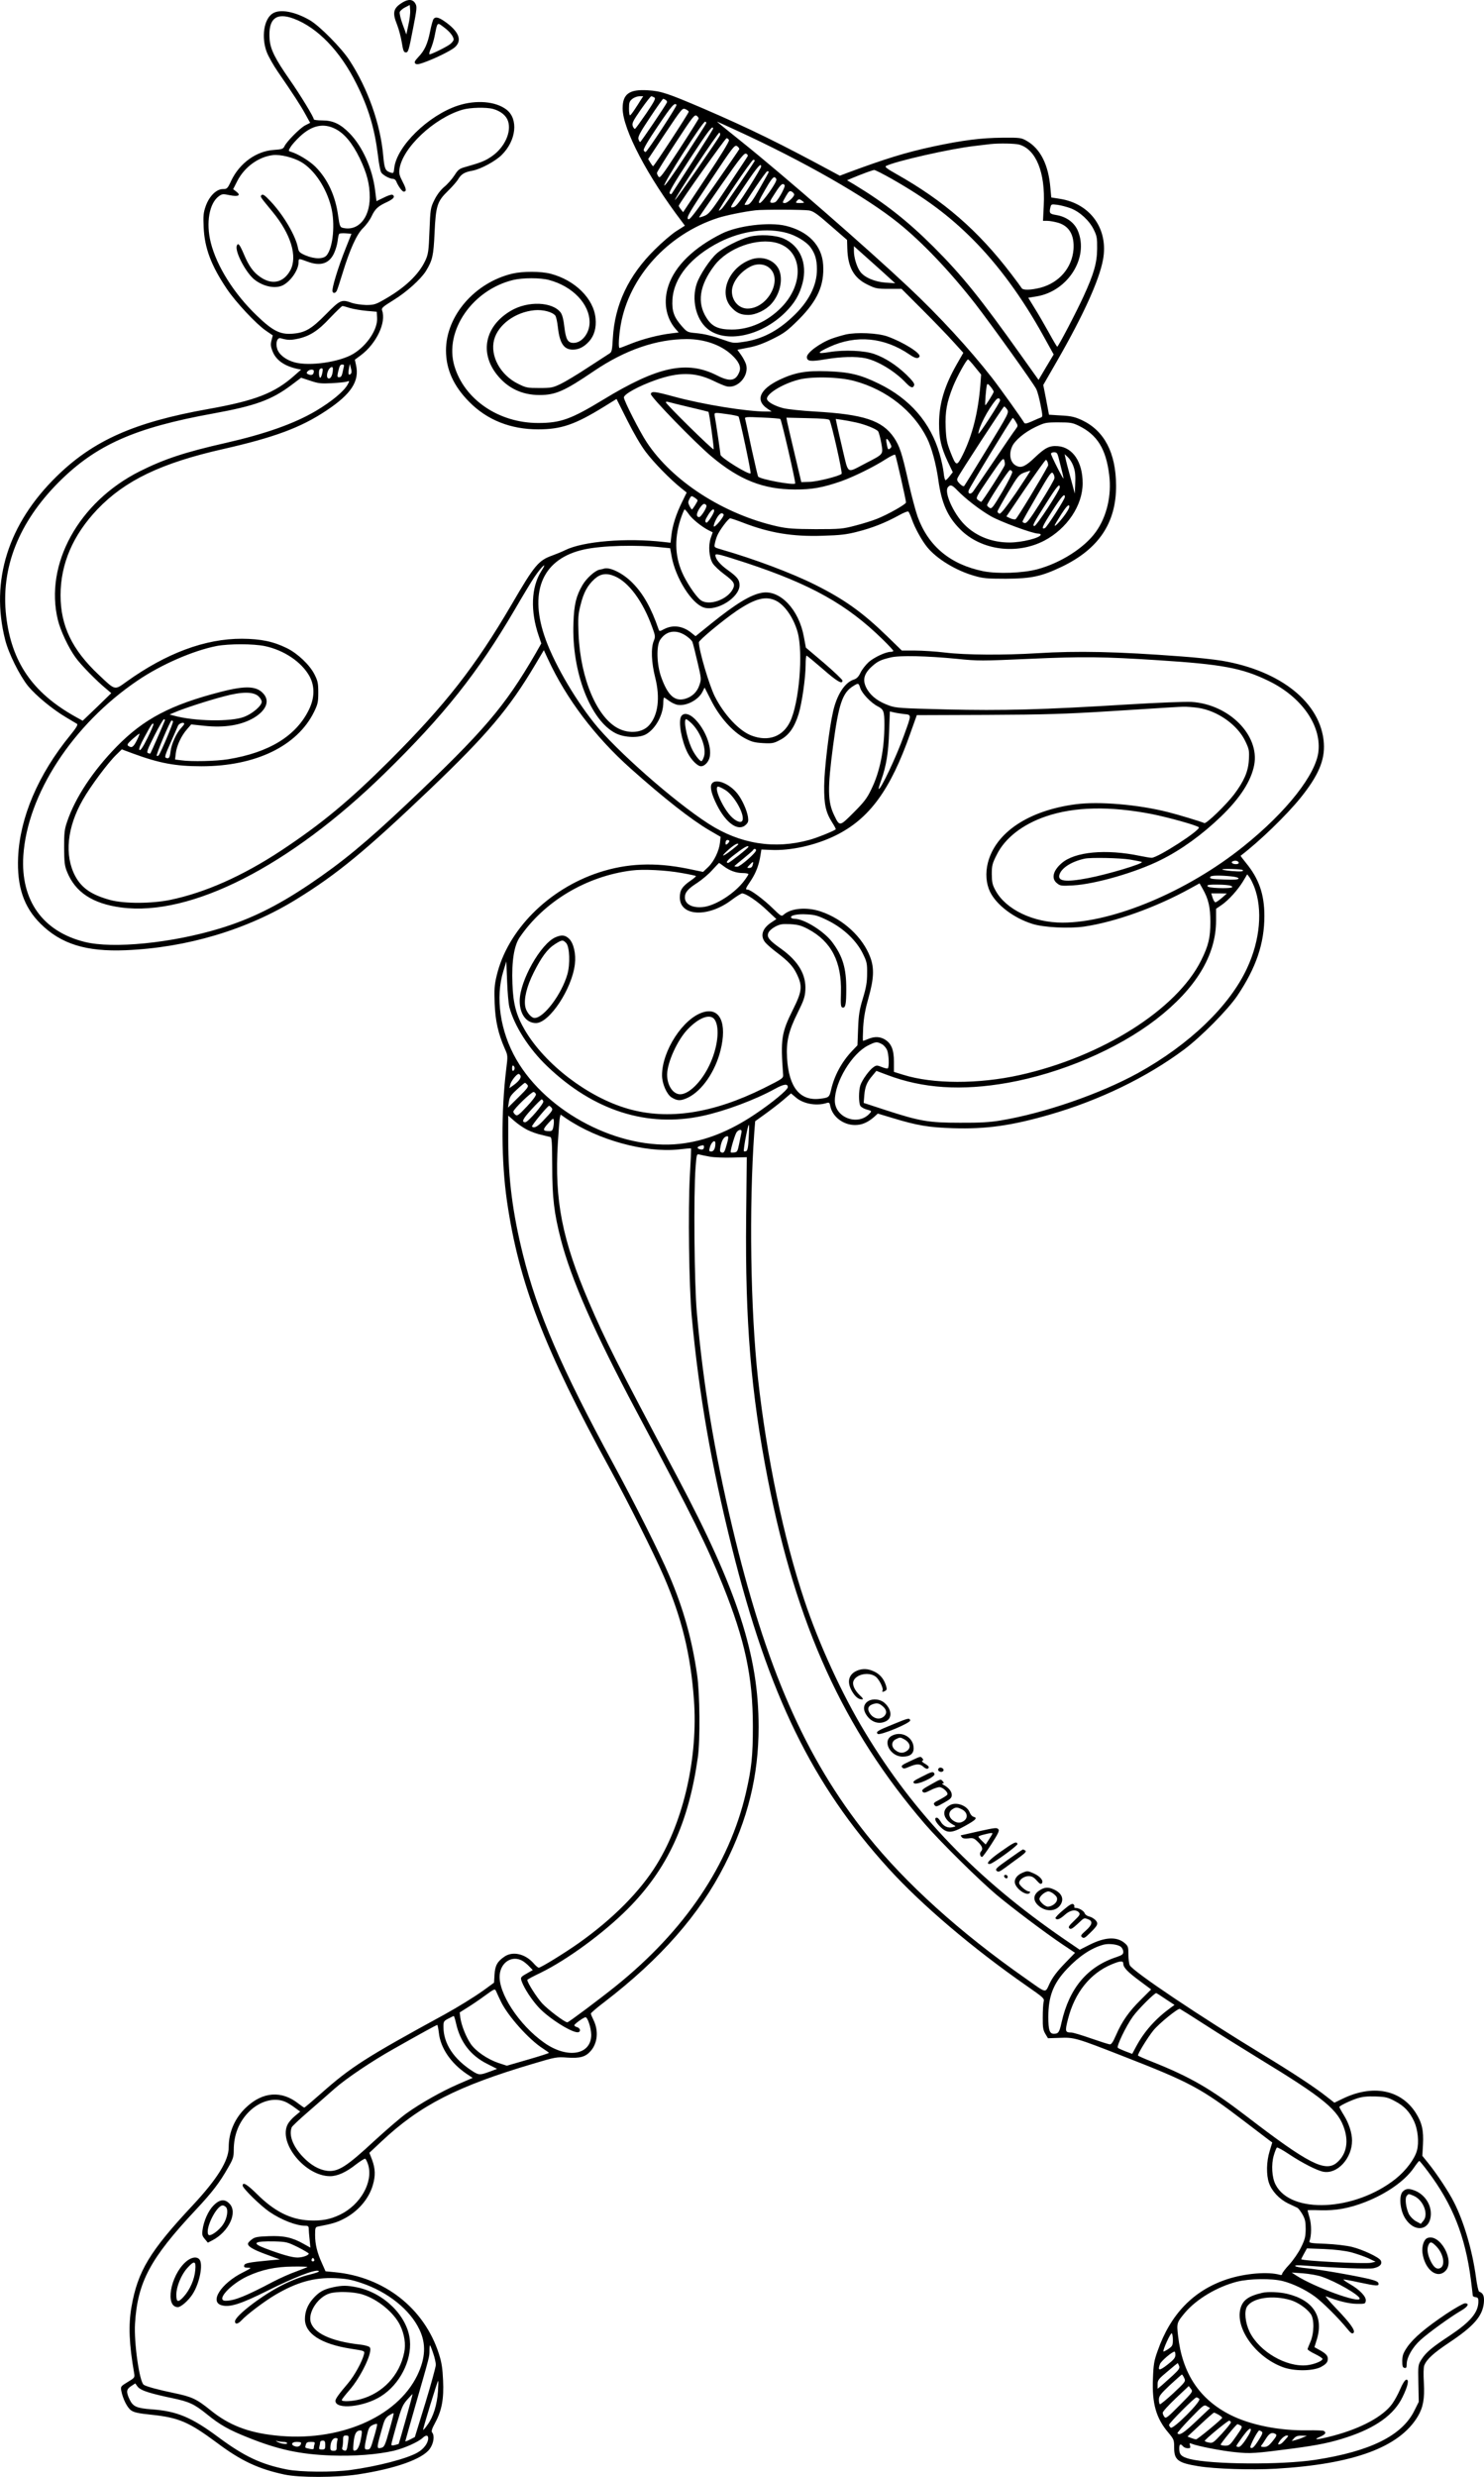 <?xml version="1.0" encoding="UTF-8"?>
<svg xmlns="http://www.w3.org/2000/svg" version="1.0" viewBox="0 0 1167.783 1948.228" preserveAspectRatio="xMidYMid meet">
  <g transform="translate(-308.042,1980.713) scale(0.1,-0.1)" fill="#000000" stroke="none">
    <path d="M6250 19789 c-75 -45 -84 -80 -45 -176 13 -33 30 -96 37 -139 11 -68 16 -79 33 -79 18 0 23 19 54 179 32 162 34 181 20 205 -19 34 -54 37 -99 10z m44 -178 l-16 -75 -29 79 c-16 43 -26 87 -23 97 3 10 22 27 42 37 l37 19 3 -41 c2 -22 -4 -74 -14 -116z M5227 19702 c-70 -43 -92 -187 -47 -306 13 -33 52 -103 88 -155 120 -174 179 -265 216 -333 l37 -67 -39 -20 c-41 -21 -147 -128 -164 -166 -9 -19 -20 -23 -82 -27 -138 -9 -269 -103 -335 -240 -30 -65 -34 -68 -67 -68 -51 0 -108 -57 -135 -135 -18 -51 -20 -76 -16 -165 7 -164 59 -302 183 -486 69 -103 231 -276 307 -328 l54 -37 -10 -39 c-8 -30 -7 -47 7 -83 27 -72 93 -119 199 -142 l27 -5 -52 -46 c-156 -139 -308 -198 -678 -264 -580 -103 -905 -247 -1193 -529 -382 -373 -524 -822 -406 -1286 26 -106 115 -284 181 -365 63 -76 193 -183 298 -245 41 -24 80 -48 87 -52 8 -6 -8 -33 -53 -88 -253 -309 -397 -648 -411 -960 -10 -231 44 -392 176 -523 161 -160 359 -222 671 -209 483 20 957 162 1345 402 320 197 547 385 1047 862 454 434 624 635 829 980 l69 116 32 -69 c144 -312 369 -610 649 -860 267 -238 479 -404 622 -488 l88 -51 -5 -46 c-7 -65 -47 -148 -93 -192 l-40 -38 -125 26 c-255 51 -474 42 -694 -30 -399 -131 -720 -454 -805 -811 -18 -75 -20 -109 -16 -219 5 -137 28 -239 80 -357 24 -53 24 -56 11 -160 -41 -339 -39 -728 6 -1040 94 -643 290 -1154 815 -2113 145 -266 343 -661 419 -837 141 -325 211 -613 237 -969 33 -450 -79 -949 -291 -1294 -130 -213 -346 -431 -616 -622 -109 -77 -297 -193 -314 -193 -6 0 -25 16 -42 36 -65 73 -163 96 -228 51 -55 -37 -74 -70 -78 -141 l-4 -64 -78 -57 c-78 -56 -205 -134 -310 -192 -623 -340 -738 -414 -973 -622 -69 -61 -128 -111 -132 -111 -4 0 -24 14 -45 30 -133 106 -282 95 -413 -29 -88 -83 -137 -194 -137 -314 0 -105 -90 -249 -284 -457 -338 -361 -432 -518 -481 -798 -25 -143 -19 -292 21 -522 6 -34 4 -36 -51 -69 -55 -34 -56 -35 -50 -70 12 -62 46 -131 77 -153 23 -16 58 -24 157 -34 219 -23 296 -56 520 -222 188 -141 325 -205 531 -249 117 -25 407 -24 575 1 296 45 511 121 568 202 30 43 39 103 18 128 -8 9 -2 29 24 77 52 96 69 187 62 333 -4 94 -11 140 -32 206 -114 360 -431 609 -822 645 l-71 7 -27 61 c-39 85 -55 152 -55 224 0 57 2 63 23 67 110 21 144 31 196 57 115 57 203 158 235 268 22 74 20 129 -5 198 l-22 57 94 88 c304 286 598 436 1196 613 174 52 185 54 266 48 101 -7 145 5 186 52 55 63 63 162 20 247 -10 20 -19 42 -19 47 0 5 48 47 108 92 440 338 748 688 945 1077 182 358 267 702 267 1085 0 563 -167 1077 -637 1962 -491 924 -566 1073 -699 1382 -210 490 -271 800 -244 1247 6 99 13 190 16 203 l6 23 42 -29 c249 -170 622 -273 887 -245 52 6 95 10 97 8 2 -1 -2 -97 -9 -214 -15 -270 -7 -872 15 -1110 57 -612 153 -1164 317 -1820 290 -1160 631 -1858 1230 -2518 260 -286 660 -627 1087 -924 135 -94 142 -100 135 -126 -4 -15 -7 -70 -7 -122 -1 -79 3 -101 20 -130 l21 -35 91 3 c115 5 131 0 497 -143 534 -208 617 -253 961 -516 89 -68 174 -133 189 -144 l27 -20 -21 -69 c-25 -82 -27 -184 -5 -249 22 -64 81 -127 150 -161 33 -15 66 -31 74 -35 8 -4 26 -28 40 -52 20 -36 25 -57 25 -115 -1 -62 -6 -82 -37 -145 -20 -41 -62 -101 -92 -134 -31 -33 -56 -66 -56 -73 0 -8 -7 -11 -17 -8 -94 27 -276 12 -418 -35 -262 -87 -444 -274 -545 -563 -28 -77 -33 -107 -37 -220 -8 -196 26 -312 122 -424 43 -52 45 -56 45 -118 0 -96 29 -119 189 -145 134 -22 418 -31 611 -20 612 36 971 168 1117 411 42 70 55 140 48 263 -4 69 -3 122 3 138 19 49 73 98 196 180 194 129 262 208 273 312 5 53 -5 78 -37 89 -6 2 -17 53 -25 113 -28 208 -94 435 -173 590 -38 77 -134 222 -199 303 l-50 62 5 89 c6 111 -8 173 -58 251 -118 182 -340 224 -577 108 l-62 -30 -63 49 c-89 71 -272 191 -498 328 -493 299 -1023 654 -1049 704 -6 11 -11 49 -11 84 0 60 -2 67 -30 91 -62 52 -154 47 -274 -13 l-79 -40 -126 86 c-687 473 -1174 979 -1564 1625 -180 297 -362 693 -477 1038 -163 488 -297 1130 -365 1745 -59 542 -71 1344 -29 1937 l7 86 79 57 c43 31 107 80 141 109 l62 53 38 -32 c56 -49 156 -68 234 -46 29 9 31 7 37 -22 17 -84 102 -149 195 -149 52 0 98 19 148 62 l31 28 113 -34 c197 -60 288 -75 480 -81 260 -8 460 20 761 107 391 113 762 293 1055 511 134 100 344 312 420 424 148 220 213 411 213 628 0 170 -43 293 -145 417 -24 29 -43 55 -42 56 151 115 360 318 471 455 141 175 193 297 184 431 -22 315 -336 569 -802 648 -61 10 -205 26 -321 34 -502 38 -816 45 -1135 25 -261 -16 -563 -14 -720 5 -74 9 -182 16 -239 16 l-104 0 -116 113 c-194 188 -335 289 -567 405 -184 92 -477 202 -737 277 -58 17 -58 17 -51 48 3 18 12 46 19 62 17 41 87 135 101 135 7 0 52 -15 101 -34 210 -81 389 -111 627 -103 141 4 189 10 274 32 118 30 216 69 321 126 40 23 76 37 80 32 4 -4 16 -30 26 -58 24 -70 80 -171 122 -222 75 -92 226 -184 370 -225 68 -20 100 -23 248 -23 202 1 280 18 440 94 292 140 430 346 428 641 -2 257 -93 430 -270 513 -55 25 -84 32 -162 36 l-96 6 -22 117 -23 117 111 193 c206 359 329 631 359 792 45 240 -98 441 -338 479 l-69 11 -7 76 c-15 180 -77 305 -184 368 -46 26 -51 27 -192 26 -166 -1 -316 -20 -545 -69 -219 -47 -379 -97 -673 -206 l-63 -24 -52 28 c-415 224 -648 339 -1019 499 -283 121 -335 139 -441 145 -144 9 -197 -29 -197 -142 0 -163 197 -538 470 -896 l20 -27 -68 -43 c-37 -24 -113 -89 -168 -144 -208 -205 -316 -434 -331 -698 -5 -95 -9 -110 -26 -120 -11 -7 -88 -57 -171 -111 -83 -55 -180 -113 -216 -130 -59 -28 -74 -31 -165 -31 -93 0 -105 2 -167 33 -141 69 -223 221 -189 348 32 118 167 217 318 231 66 6 139 -13 163 -42 7 -8 16 -51 21 -96 14 -122 47 -172 117 -172 48 0 90 22 130 67 39 45 56 105 49 179 -14 155 -162 301 -354 351 -76 20 -219 20 -300 1 -296 -70 -523 -332 -523 -604 0 -149 60 -282 185 -407 140 -141 324 -214 540 -214 182 0 290 37 520 179 l97 60 84 -167 c51 -102 108 -200 148 -252 63 -83 187 -210 275 -281 l45 -36 -36 -74 c-47 -95 -75 -184 -84 -260 l-7 -61 -52 6 c-293 34 -635 6 -777 -64 -24 -12 -68 -30 -98 -41 -113 -40 -142 -75 -325 -389 -284 -485 -517 -784 -959 -1226 -317 -316 -538 -499 -856 -709 -301 -198 -595 -329 -870 -386 -145 -30 -361 -31 -472 -1 -146 40 -225 93 -276 189 -86 163 -64 384 61 601 59 104 197 289 261 351 l45 44 83 -31 c211 -78 338 -102 544 -102 426 0 754 159 886 428 29 60 33 76 33 152 0 74 -4 92 -30 143 -37 74 -133 165 -217 206 -107 53 -206 73 -353 74 -289 1 -596 -113 -911 -339 -93 -67 -85 -69 -216 55 -211 198 -301 387 -301 626 0 248 98 474 290 676 217 227 502 364 989 474 401 91 610 168 810 301 198 131 265 233 236 360 l-9 42 47 35 c122 91 202 259 167 353 -6 18 5 28 89 80 103 63 215 164 256 229 52 85 60 121 68 300 10 215 21 248 105 330 34 33 72 76 83 96 23 37 49 53 112 64 64 12 182 76 229 124 115 114 132 283 37 356 -86 66 -239 78 -381 32 -234 -77 -483 -320 -502 -491 -5 -44 -5 -44 -35 -34 -36 13 -43 31 -52 132 -22 249 -122 530 -267 751 -63 96 -233 268 -310 313 -117 68 -234 90 -292 54z m166 -42 c186 -70 364 -254 491 -509 95 -188 144 -353 170 -562 7 -64 19 -125 25 -136 11 -22 68 -53 95 -53 9 0 20 -8 24 -18 15 -38 47 -82 59 -82 24 0 22 19 -8 77 -25 48 -30 66 -25 100 22 166 271 401 495 467 61 18 188 21 242 6 60 -17 103 -52 117 -95 29 -86 -27 -208 -127 -277 -52 -36 -84 -49 -204 -83 -52 -14 -61 -21 -91 -68 -19 -29 -55 -70 -80 -90 -29 -25 -56 -60 -77 -102 -31 -63 -32 -70 -39 -243 -6 -161 -10 -185 -32 -233 -52 -113 -166 -220 -333 -313 -58 -33 -74 -38 -133 -38 -37 1 -87 8 -111 16 -83 30 -92 26 -204 -87 -118 -120 -167 -148 -270 -155 -93 -6 -151 23 -274 141 -180 172 -317 389 -364 576 -39 156 -12 310 64 365 25 18 32 19 84 8 69 -14 92 -2 53 28 l-25 19 33 65 c57 110 166 189 279 203 60 7 160 -18 223 -54 104 -61 198 -202 236 -353 33 -130 16 -319 -35 -381 -25 -31 -95 -31 -168 0 -45 20 -52 27 -58 59 -18 95 -114 258 -215 365 -46 49 -61 59 -71 50 -13 -13 -14 -10 87 -133 144 -175 197 -351 139 -459 -53 -97 -143 -118 -236 -53 -54 36 -90 86 -128 176 -34 80 -47 97 -57 71 -18 -45 73 -217 141 -269 72 -55 165 -72 223 -42 62 33 122 121 122 181 0 30 1 30 68 5 103 -39 172 -18 211 65 12 26 25 69 28 95 3 26 8 52 12 57 3 5 27 7 52 5 l45 -4 -47 -118 c-58 -145 -110 -315 -102 -336 6 -17 23 -14 34 7 4 8 24 68 44 134 59 193 113 311 163 359 23 22 54 64 67 93 28 58 49 78 123 112 50 24 64 42 41 56 -6 4 -37 -6 -68 -22 l-58 -28 -11 86 c-21 170 -99 344 -202 449 -72 73 -130 100 -215 100 -36 0 -65 4 -65 8 0 18 -108 195 -190 312 -114 164 -151 237 -158 316 -13 163 50 217 191 164z m2731 -637 c-9 -16 -31 -49 -48 -75 -17 -26 -34 -48 -38 -48 -5 0 -8 24 -8 54 0 47 4 57 26 75 15 12 40 21 56 21 l30 0 -18 -27z m106 17 c12 -7 0 -30 -64 -125 -44 -64 -83 -118 -88 -121 -4 -3 -12 6 -18 20 -8 23 -1 38 63 131 40 57 77 104 82 105 6 0 17 -5 25 -10z m89 -19 c7 -5 12 -13 10 -19 -9 -22 -205 -312 -211 -312 -4 0 -10 11 -14 24 -4 19 15 55 92 170 53 80 100 146 103 146 3 0 12 -4 20 -9z m85 -39 c5 -9 -228 -365 -243 -370 -5 -2 -11 4 -15 13 -4 11 34 76 112 191 108 160 132 188 146 166z m96 -54 c0 -12 -272 -428 -280 -428 -3 0 -13 13 -22 28 l-17 28 134 202 c132 197 135 201 160 190 14 -6 25 -15 25 -20z m78 -54 c-2 -6 -70 -115 -153 -243 -131 -201 -152 -229 -162 -214 -7 9 -13 23 -13 30 0 7 66 113 147 237 132 202 148 223 165 213 10 -7 17 -17 16 -23z m59 -38 c-3 -7 -76 -122 -163 -255 -97 -149 -161 -238 -166 -233 -12 12 301 502 321 502 7 0 11 -6 8 -14z m233 -52 c532 -244 1025 -525 1280 -731 188 -151 406 -380 607 -638 126 -163 461 -630 479 -670 8 -16 23 -72 33 -123 17 -86 17 -94 2 -99 -9 -3 -40 -16 -70 -30 -44 -19 -56 -21 -62 -10 -19 33 -189 271 -252 352 -177 227 -419 490 -658 714 -323 304 -987 883 -1312 1143 -109 87 -196 158 -194 158 3 0 69 -30 147 -66z m-3152 10 c72 -36 134 -111 192 -229 58 -121 80 -205 80 -311 -1 -166 -95 -270 -216 -238 -17 5 -22 18 -32 89 -21 160 -82 292 -179 390 -46 46 -139 103 -196 119 -18 6 -18 7 0 37 10 17 44 55 75 84 93 86 183 106 276 59z m2974 2 c1 -4 -71 -118 -158 -253 -87 -135 -162 -251 -166 -257 -5 -8 -10 -8 -18 0 -8 8 36 83 157 268 149 228 183 272 185 242z m54 -53 c-11 -27 -349 -514 -354 -509 -8 9 340 536 350 530 5 -3 7 -13 4 -21z m71 -38 c3 -10 -62 -117 -178 -291 l-183 -276 -18 23 c-10 12 -17 25 -16 29 15 35 366 530 376 530 7 0 15 -7 19 -15z m2283 -35 c133 -37 207 -220 194 -477 l-6 -123 34 0 c19 0 57 -7 85 -15 88 -26 129 -98 121 -210 -12 -145 -113 -262 -260 -301 -76 -19 -138 -21 -148 -3 -5 8 -41 58 -82 111 -259 340 -530 576 -907 788 -68 38 -90 55 -79 61 65 36 509 137 698 158 52 6 109 13 125 15 66 7 192 5 225 -4z m-2202 -36 c-2 -5 -91 -135 -198 -288 -169 -241 -196 -275 -206 -261 -11 15 14 57 177 301 177 266 190 283 209 272 11 -7 19 -18 18 -24z m65 -57 c-3 -7 -73 -111 -154 -233 -134 -202 -150 -221 -188 -236 -23 -9 -41 -13 -39 -9 2 5 82 121 178 259 150 215 178 248 193 240 10 -5 15 -14 10 -21z m57 -33 c0 -8 -229 -345 -253 -371 -11 -13 -24 -23 -29 -23 -13 0 256 399 270 400 6 0 12 -3 12 -6z m50 -47 c0 -7 -43 -80 -95 -162 -72 -114 -101 -151 -121 -157 -35 -9 -34 -8 91 176 99 146 125 175 125 143z m1030 -98 c267 -152 450 -289 635 -474 202 -203 389 -458 555 -758 l82 -148 -60 -100 -59 -100 -134 188 c-323 454 -466 632 -693 859 -205 204 -383 344 -624 490 l-56 33 39 17 c85 35 161 63 175 64 8 0 71 -32 140 -71z m-970 56 c0 -3 -32 -61 -71 -129 -55 -97 -76 -125 -95 -129 -13 -2 -24 -2 -24 0 0 15 168 263 178 263 6 0 12 -2 12 -5z m60 -61 c0 -27 -112 -184 -131 -184 -14 0 -7 20 42 104 42 74 64 103 75 99 7 -3 14 -11 14 -19z m65 -44 c7 -11 -46 -110 -70 -130 -7 -6 -23 -10 -33 -8 -18 3 -15 11 27 75 44 70 62 85 76 63z m75 -73 c0 -19 -53 -67 -73 -67 -22 0 -22 3 9 56 22 38 28 42 45 34 10 -6 19 -16 19 -23z m66 -52 c18 -13 16 -14 -20 -15 -33 0 -37 2 -26 15 15 19 21 19 46 0z m2109 -56 c72 -27 147 -96 182 -167 25 -51 28 -67 27 -152 -1 -111 -26 -198 -107 -374 -56 -123 -199 -396 -207 -396 -3 0 -33 51 -67 113 -34 61 -84 148 -112 192 l-49 80 67 11 c245 41 411 304 324 514 -27 66 -91 113 -172 126 -49 8 -55 15 -46 55 7 31 7 31 57 25 27 -4 74 -16 103 -27z m-2058 -17 c34 -6 63 -26 170 -120 l129 -112 2 -67 c4 -147 51 -232 158 -284 63 -31 75 -34 168 -34 l101 0 165 -165 c91 -91 200 -204 243 -252 l78 -86 -51 -89 c-97 -170 -140 -311 -140 -468 0 -118 16 -186 69 -300 l39 -82 -25 -32 c-13 -17 -28 -31 -32 -31 -5 0 -12 27 -15 61 -4 34 -18 100 -32 147 -71 246 -234 433 -479 552 -145 71 -231 91 -406 97 -165 6 -255 -10 -375 -67 -156 -75 -192 -162 -95 -227 l34 -23 -44 0 c-153 0 -493 55 -719 116 -158 43 -183 46 -188 22 -4 -21 348 -383 479 -493 219 -183 405 -257 654 -258 133 -1 221 15 365 65 101 36 259 114 352 174 37 24 70 39 73 34 7 -11 85 -356 85 -375 0 -14 -141 -94 -229 -129 -35 -14 -111 -38 -170 -53 -99 -26 -119 -28 -311 -28 -174 1 -220 4 -303 22 -421 95 -824 354 -1027 661 -54 81 -180 328 -180 353 0 26 117 90 250 137 182 64 309 63 450 -4 41 -20 87 -40 103 -44 89 -27 188 82 157 175 -6 18 -24 51 -39 72 l-28 39 86 17 c61 11 116 31 191 68 93 46 116 64 206 153 148 149 202 270 192 431 -10 152 -117 263 -294 306 -132 32 -380 1 -505 -62 -220 -110 -366 -253 -418 -407 -42 -124 -22 -250 53 -339 l27 -31 -58 -7 c-95 -11 -221 -43 -314 -80 -47 -19 -89 -35 -93 -35 -11 0 -6 95 9 181 66 379 370 714 765 842 66 21 202 49 295 60 54 7 379 6 422 -1z m-172 -178 c69 -19 149 -67 181 -109 38 -50 53 -100 53 -175 1 -129 -66 -259 -194 -377 -120 -113 -243 -175 -384 -195 -72 -11 -83 -10 -142 11 -108 38 -161 51 -232 58 -65 6 -70 8 -109 52 -64 72 -81 120 -76 211 10 174 146 339 373 454 176 88 373 114 530 70z m808 -357 l42 -38 -74 5 c-87 6 -169 41 -202 87 -27 38 -49 111 -49 161 l0 39 121 -108 c66 -59 140 -125 162 -146z m-2683 -12 c186 -49 320 -189 320 -333 0 -85 -60 -162 -126 -162 -46 0 -61 27 -73 129 -6 55 -16 92 -28 109 -64 86 -258 94 -392 15 -203 -119 -249 -328 -110 -503 84 -106 197 -160 335 -160 126 0 195 30 429 189 245 166 492 251 730 251 138 0 267 -45 351 -122 58 -53 78 -96 63 -135 -28 -73 -74 -81 -176 -29 -237 120 -465 72 -895 -190 -255 -155 -336 -184 -513 -184 -310 0 -581 185 -659 449 -81 275 141 598 463 676 75 18 213 18 281 0z m-1565 -221 c28 -8 86 -18 130 -22 l80 -7 3 -47 c6 -91 -80 -220 -189 -285 -108 -64 -342 -98 -460 -66 -70 19 -125 62 -138 109 -13 45 1 87 27 81 53 -15 75 -16 123 -7 101 19 170 62 266 166 49 51 93 94 98 94 6 0 33 -7 60 -16z m4918 -464 l48 -59 -6 -83 c-18 -218 -63 -394 -137 -545 -49 -98 -53 -97 -99 20 -27 70 -33 98 -37 192 -5 124 9 199 58 322 32 79 106 213 118 213 4 0 29 -27 55 -60z m-4967 3 c-2 -10 -7 -33 -11 -50 -5 -23 -12 -33 -25 -33 -16 0 -17 5 -9 42 12 51 16 58 35 58 10 0 14 -6 10 -17z m55 -56 c-17 -17 -23 -2 -15 39 l7 39 9 -34 c6 -22 6 -37 -1 -44z m-141 39 c0 -42 -14 -76 -31 -76 -32 0 -9 89 24 90 4 0 7 -6 7 -14z m-80 -5 c0 -27 -14 -70 -21 -65 -10 6 -12 58 -2 67 9 10 23 9 23 -2z m-70 -13 c0 -26 -14 -36 -39 -27 -19 8 -21 12 -11 24 15 18 50 20 50 3z m140 -95 c52 3 106 8 118 12 24 8 24 7 9 -21 -28 -53 -126 -135 -251 -209 -169 -100 -399 -181 -706 -251 -322 -73 -484 -126 -680 -224 -481 -242 -751 -732 -644 -1170 21 -85 83 -217 138 -293 41 -58 166 -186 247 -252 l35 -30 -112 -109 -113 -108 -63 35 c-332 187 -497 427 -539 788 -44 378 98 737 415 1055 292 291 596 427 1216 539 329 60 457 106 613 223 l77 58 73 -24 c62 -21 85 -23 167 -19z m4115 17 c251 -68 462 -234 569 -447 37 -74 72 -202 90 -329 25 -183 72 -290 172 -390 165 -166 445 -203 663 -89 179 95 301 277 301 451 0 167 -77 282 -195 292 -66 5 -100 -12 -181 -89 -70 -67 -103 -83 -138 -69 -52 19 -71 86 -42 153 20 48 98 114 184 155 74 35 82 37 182 37 94 0 111 -3 160 -27 145 -71 214 -182 239 -387 20 -160 -19 -327 -104 -446 -89 -126 -278 -246 -460 -295 -114 -31 -313 -38 -426 -16 -260 53 -433 196 -518 430 -16 46 -49 169 -72 272 -51 228 -69 283 -115 351 -92 133 -236 181 -619 203 -104 6 -217 18 -249 26 -64 16 -121 46 -129 69 -15 38 113 120 245 155 101 28 325 23 443 -10z m1095 -84 c0 -10 -60 -106 -66 -106 -5 0 6 140 13 160 3 11 10 8 29 -15 13 -16 24 -34 24 -39z m50 -69 c0 -15 -169 -276 -170 -261 -1 46 76 194 138 266 15 18 32 15 32 -5z m-2446 -52 c82 -19 150 -36 151 -37 7 -7 46 -290 41 -295 -7 -7 -376 356 -376 370 0 4 8 6 18 3 10 -3 85 -22 166 -41z m2502 -19 c15 -24 12 -31 -157 -308 -95 -156 -176 -287 -181 -293 -5 -6 -19 1 -35 17 -21 21 -24 31 -17 46 18 39 359 561 366 562 4 0 15 -11 24 -24z m-2199 -37 c43 -6 81 -14 85 -18 9 -9 101 -441 95 -447 -14 -14 -237 124 -237 147 0 10 -35 250 -45 302 -5 32 -6 31 102 16z m414 -38 c10 -9 123 -501 117 -507 -16 -15 -280 34 -292 55 -3 5 -26 105 -52 222 -25 118 -47 222 -50 231 -5 16 6 17 133 11 76 -3 141 -8 144 -12z m387 -8 c16 -26 104 -415 95 -423 -18 -18 -192 -62 -253 -63 l-64 -2 -52 220 c-29 121 -55 235 -59 253 l-6 34 166 -4 c117 -2 168 -7 173 -15z m1466 -14 c18 -30 18 -32 -2 -59 -12 -15 -88 -126 -169 -247 -81 -120 -156 -229 -165 -242 -18 -25 -43 -20 -35 8 5 22 340 571 347 571 3 0 14 -14 24 -31z m-1256 -5 c72 -16 156 -50 172 -69 6 -7 17 -48 25 -91 16 -94 22 -86 -125 -162 -150 -78 -131 -90 -179 110 -22 95 -44 188 -47 206 l-7 34 49 -7 c27 -4 77 -13 112 -21z m267 -164 c13 -25 13 -29 0 -40 -17 -14 -19 -9 -29 48 -7 38 7 35 29 -8z m1324 -107 c28 -109 41 -162 40 -169 0 -13 -98 179 -98 194 -1 6 10 12 24 12 20 0 26 -7 34 -37z m116 -67 c17 -46 20 -75 16 -161 l-3 -60 -33 123 c-18 67 -37 137 -40 155 l-7 32 26 -24 c14 -13 32 -42 41 -65z m-538 3 c-6 -22 -177 -289 -185 -289 -4 0 -16 7 -26 15 -19 15 -16 21 89 176 98 144 110 158 118 137 4 -12 6 -30 4 -39z m338 21 c3 -11 5 -23 2 -27 -48 -92 -244 -416 -255 -420 -7 -3 -27 0 -43 8 l-29 14 151 223 c84 122 155 222 160 222 4 0 10 -9 14 -20z m-279 -74 c3 -8 -32 -78 -77 -155 -76 -128 -85 -139 -102 -128 -10 6 -19 16 -19 20 -1 17 167 276 180 277 7 0 15 -6 18 -14z m30 -165 c-83 -120 -121 -168 -131 -164 -8 3 -15 10 -15 17 0 6 37 73 83 150 78 130 85 139 127 156 25 9 47 15 48 14 2 -1 -49 -79 -112 -173z m302 114 c-2 -12 -50 -96 -108 -188 -84 -133 -109 -166 -125 -164 -11 1 -19 7 -18 13 1 6 52 97 114 203 102 176 114 192 126 175 8 -11 13 -28 11 -39z m-763 -96 c63 -65 174 -151 262 -202 77 -44 329 -137 373 -137 11 0 20 -4 20 -8 0 -25 -147 -62 -245 -62 -140 0 -265 50 -355 141 -88 89 -162 256 -130 294 19 23 33 18 75 -26z m805 25 c0 -24 -183 -304 -199 -304 -19 0 -11 17 91 177 87 138 108 162 108 127z m40 -76 c0 -18 -142 -239 -157 -245 -32 -12 -21 13 58 136 75 116 99 143 99 109z m-2890 -27 c0 -9 -39 -71 -45 -71 -2 0 -11 12 -19 28 -12 24 -12 31 0 55 14 26 16 26 39 11 14 -9 25 -19 25 -23z m70 -43 c0 -20 -44 -88 -57 -88 -25 0 -24 28 2 68 17 26 32 39 41 35 8 -3 14 -10 14 -15z m2827 -61 c-37 -53 -87 -107 -87 -93 0 4 23 43 51 87 36 56 55 77 62 70 7 -7 -1 -27 -26 -64z m-2967 -3 c25 -38 102 -100 157 -128 l32 -16 -16 -46 c-20 -60 -13 -151 16 -198 12 -19 53 -58 91 -86 77 -57 88 -76 67 -117 -43 -82 -183 -132 -249 -89 -32 21 -95 110 -137 193 -68 137 -77 282 -27 441 15 45 30 82 34 82 4 0 18 -16 32 -36z m200 25 c0 -19 -52 -99 -61 -93 -14 8 -11 21 16 64 24 38 45 52 45 29z m75 -29 c7 -12 -65 -101 -77 -94 -4 3 3 27 17 55 24 46 46 61 60 39z m-480 -259 l59 -6 12 -66 c31 -169 157 -369 252 -400 102 -34 282 78 282 175 0 43 -18 66 -95 121 -59 42 -95 86 -95 115 0 16 35 7 241 -60 511 -169 795 -327 1077 -604 45 -44 82 -84 82 -88 0 -5 -9 -8 -20 -8 -39 0 -129 -42 -173 -80 -24 -22 -54 -60 -65 -84 -16 -33 -30 -47 -55 -55 -69 -23 -131 -118 -161 -251 -31 -134 -69 -454 -70 -585 -1 -147 12 -207 64 -289 17 -26 29 -50 27 -52 -12 -12 -147 -67 -207 -83 -274 -76 -546 -33 -794 127 -272 175 -729 578 -900 792 -165 207 -329 495 -393 690 -119 359 -5 605 313 675 139 31 414 39 619 16z m-956 -188 c-79 -126 -86 -313 -19 -508 l20 -59 -46 -81 c-243 -418 -405 -608 -1006 -1176 -327 -309 -516 -465 -773 -638 -256 -172 -462 -273 -705 -347 -377 -115 -841 -161 -1062 -106 -331 82 -506 327 -484 677 31 484 389 1034 899 1379 187 127 439 236 623 272 97 18 289 18 379 -1 151 -32 289 -125 351 -237 42 -77 41 -167 -2 -258 -100 -210 -314 -342 -639 -395 -93 -15 -287 -20 -370 -8 l-47 6 6 50 c7 59 43 137 89 189 l32 37 103 -11 c161 -17 293 5 392 64 92 56 123 126 79 182 -53 68 -141 73 -342 21 -393 -101 -606 -213 -819 -431 -185 -189 -325 -400 -389 -589 -21 -61 -24 -88 -24 -205 1 -116 4 -143 23 -190 65 -161 201 -251 427 -281 546 -72 1325 324 2072 1055 466 455 733 791 1023 1286 62 107 131 221 153 254 63 93 111 135 56 49z m3271 -688 c167 -17 192 -17 573 0 421 19 579 17 1012 -11 501 -32 660 -61 869 -163 255 -124 412 -344 392 -550 -16 -181 -250 -479 -591 -752 -439 -353 -1025 -599 -1424 -599 -229 0 -445 103 -526 252 -25 45 -29 64 -30 129 0 67 4 84 38 151 65 133 204 241 389 304 224 76 501 82 832 18 130 -26 354 -88 370 -104 20 -19 -322 -240 -371 -240 -12 0 -53 7 -92 15 -268 56 -514 33 -617 -58 -68 -59 -82 -121 -36 -157 25 -21 35 -22 127 -17 175 10 497 103 690 200 160 79 327 200 473 341 152 146 238 281 262 406 44 233 -197 477 -493 496 -45 3 -271 -6 -502 -20 -666 -41 -986 -50 -1430 -39 -361 9 -394 11 -449 31 -80 29 -134 68 -168 121 -45 72 -34 127 38 190 42 37 67 49 144 67 70 17 284 12 520 -11z m-760 -230 c14 -43 85 -117 138 -144 46 -24 52 -38 52 -144 0 -192 -35 -370 -102 -506 -34 -72 -57 -102 -140 -185 -111 -111 -110 -111 -153 -22 -52 107 -53 210 -9 546 44 331 74 419 159 471 40 25 42 25 55 -16z m-4735 -65 c14 -13 25 -32 25 -43 0 -31 -72 -93 -137 -118 -105 -41 -394 -36 -558 10 l-30 8 40 17 c66 29 262 93 385 125 144 39 234 39 275 1z m7390 -90 c156 -22 316 -135 377 -267 28 -59 30 -71 26 -143 -5 -92 -38 -167 -116 -271 -65 -85 -218 -232 -234 -226 -33 14 -212 68 -285 86 -235 60 -545 86 -728 62 -371 -49 -630 -222 -691 -461 -20 -80 -14 -162 17 -227 50 -103 186 -207 334 -253 88 -28 286 -38 407 -21 244 36 566 151 835 300 l73 40 24 -42 c46 -81 61 -144 61 -262 0 -124 -15 -186 -72 -301 -192 -387 -781 -759 -1429 -903 -324 -72 -682 -71 -915 2 l-74 23 0 79 c0 94 -20 144 -70 175 -39 24 -82 26 -132 5 -19 -8 -38 -15 -41 -15 -3 0 -2 48 1 108 5 78 16 140 42 231 42 150 46 231 14 318 -59 158 -212 300 -388 360 -111 38 -236 27 -293 -24 -18 -16 -22 -13 -86 49 -70 69 -176 148 -199 148 -19 0 -17 7 27 72 40 61 63 122 75 200 l7 43 73 -3 c155 -8 353 36 510 113 266 131 432 357 589 804 l51 143 550 2 c463 2 616 7 970 29 534 34 522 33 575 35 25 1 77 -3 115 -8z m-2315 -49 c66 -7 66 3 3 -171 -60 -168 -185 -431 -198 -418 -2 2 7 33 20 69 39 109 57 216 62 382 l6 158 26 -6 c14 -4 51 -10 81 -14z m-5813 -53 c-14 -36 -110 -254 -113 -257 -2 -2 -10 -1 -19 3 -13 4 -4 29 50 136 36 71 70 130 76 130 6 0 9 -6 6 -12z m65 -4 c6 -6 -98 -252 -113 -268 -5 -5 -12 -7 -15 -3 -7 7 106 277 117 277 3 0 8 -3 11 -6z m-202 -134 c-35 -71 -55 -99 -62 -92 -7 7 5 38 38 99 54 101 67 119 72 105 2 -6 -20 -56 -48 -112z m290 113 c0 -4 -11 -18 -24 -32 -37 -39 -76 -125 -83 -181 -6 -54 -13 -63 -36 -54 -13 4 -6 26 35 117 27 62 54 122 59 135 8 20 49 33 49 15z m-374 -132 c-27 -52 -39 -59 -66 -41 -12 9 -6 18 34 55 28 24 52 43 54 41 2 -2 -8 -27 -22 -55z m4664 -790 c0 -5 -7 -14 -15 -21 -13 -10 -15 -9 -15 9 0 12 6 21 15 21 8 0 15 -4 15 -9z m70 -25 c0 -3 -27 -26 -60 -51 -72 -55 -80 -47 -13 12 42 37 73 53 73 39z m80 -20 c0 -9 -149 -126 -159 -126 -25 0 -7 23 62 74 63 49 97 67 97 52z m60 -27 c0 -20 -124 -128 -147 -129 -13 0 -23 2 -23 4 0 2 33 30 73 62 39 32 74 62 75 66 5 12 22 10 22 -3z m2944 -73 c48 -8 90 -17 92 -19 13 -13 -271 -98 -424 -127 -178 -34 -245 -25 -223 32 19 51 96 99 196 121 47 11 277 6 359 -7z m854 -23 c2 -8 -6 -13 -22 -13 -28 0 -43 15 -24 23 20 8 41 3 46 -10z m-3825 -21 c-3 -14 -13 -22 -26 -22 -20 0 -20 1 3 25 27 29 32 28 23 -3z m-229 -7 c47 -36 99 -55 151 -55 25 0 45 -4 45 -9 0 -4 -16 -29 -35 -54 -73 -96 -216 -188 -312 -203 -88 -13 -153 18 -153 74 0 40 24 68 99 116 36 24 89 68 116 99 28 30 51 55 53 56 2 1 18 -10 36 -24z m4085 -31 c12 -12 -15 -14 -88 -8 -45 4 -78 10 -72 13 10 7 153 2 160 -5z m-4412 -24 c58 -10 107 -21 110 -23 2 -3 -16 -19 -41 -36 -67 -46 -86 -76 -86 -132 0 -151 224 -161 410 -19 36 27 72 49 80 50 30 0 122 -62 195 -132 l75 -70 -42 -28 c-69 -46 -86 -104 -47 -154 11 -14 48 -47 82 -73 101 -76 138 -115 168 -178 46 -95 41 -136 -31 -280 -90 -181 -98 -231 -77 -510 2 -29 -2 -32 -152 -107 -400 -199 -754 -253 -1069 -162 -316 91 -653 349 -812 620 -67 114 -92 207 -97 364 -7 177 13 302 59 367 193 281 523 478 878 523 90 12 272 3 397 -20z m4504 -110 c67 -177 46 -417 -57 -638 -137 -297 -454 -602 -860 -826 -297 -163 -736 -315 -1079 -372 -83 -14 -161 -19 -320 -18 -248 0 -316 12 -587 100 l-171 56 5 62 c6 67 20 102 66 155 l29 35 85 -32 c282 -107 585 -126 948 -62 421 75 864 265 1168 499 313 242 472 504 472 777 l0 93 44 30 c55 38 127 118 169 187 l32 54 17 -22 c10 -13 27 -48 39 -78z m-182 84 c38 -4 60 -11 58 -18 -3 -7 -38 -10 -108 -7 -108 3 -123 6 -114 22 7 11 76 12 164 3z m-4 -74 c35 -14 -4 -21 -95 -18 -56 2 -85 7 -88 16 -3 9 17 12 80 11 46 0 92 -4 103 -9z m-69 -95 c-22 -19 -45 -35 -51 -35 -6 0 -16 16 -22 35 l-11 35 61 0 62 -1 -39 -34z m-3097 -180 c121 -61 222 -157 272 -260 31 -63 34 -78 33 -155 0 -66 -7 -109 -33 -195 -28 -92 -34 -131 -38 -240 l-5 -130 -43 -45 c-82 -87 -140 -195 -165 -307 -13 -56 -18 -60 -85 -68 -159 -20 -247 88 -261 320 -8 127 12 213 83 355 48 97 58 125 61 180 7 121 -55 227 -192 325 -92 65 -112 90 -100 122 5 16 27 36 54 51 39 20 55 23 120 20 62 -4 87 -11 140 -39 182 -97 265 -257 258 -499 -3 -99 -1 -115 13 -118 23 -4 29 26 29 148 0 163 -28 256 -111 367 -64 85 -221 183 -294 183 -13 0 -26 4 -29 9 -11 18 50 31 124 26 64 -3 88 -10 169 -50z m-2510 -680 c39 -148 155 -329 298 -465 366 -350 787 -484 1223 -390 173 37 412 126 568 212 71 39 102 43 102 14 0 -21 -125 -124 -255 -211 -205 -138 -397 -213 -595 -235 -472 -52 -1045 244 -1287 665 -127 221 -166 487 -101 695 l23 75 6 -155 c3 -85 11 -177 18 -205z m2930 -290 c16 -8 34 -29 42 -47 14 -33 18 -132 6 -144 -3 -4 -24 1 -47 10 -37 15 -43 15 -65 0 -32 -21 -89 -99 -104 -143 -14 -42 -14 -136 -1 -161 6 -11 29 -24 51 -30 40 -11 41 -12 22 -32 -91 -100 -273 -32 -273 102 0 148 135 371 262 434 60 30 69 31 107 11z m-2889 -190 c0 -8 -4 -17 -10 -20 -6 -4 -10 5 -10 20 0 15 4 24 10 20 6 -3 10 -12 10 -20z m47 -60 c6 -17 -16 -46 -60 -77 l-28 -20 7 29 c7 28 50 83 66 83 5 0 11 -7 15 -15z m54 -71 c11 -13 1 -27 -70 -97 l-83 -82 7 45 c5 38 15 53 63 97 31 29 60 53 63 53 4 0 12 -7 20 -16z m67 -75 c2 -9 -29 -51 -71 -95 -65 -69 -76 -77 -91 -65 -9 7 -16 18 -16 24 0 19 144 158 160 155 8 -2 16 -10 18 -19z m58 -54 c7 -17 -120 -165 -142 -165 -32 0 -20 26 48 100 40 44 77 80 81 80 4 0 10 -7 13 -15z m64 -50 c14 -17 10 -24 -69 -107 -42 -44 -68 -57 -84 -42 -6 7 122 162 134 163 4 1 12 -6 19 -14z m-190 -175 c30 -15 80 -33 110 -39 30 -7 62 -15 70 -17 13 -3 15 -37 16 -226 0 -254 15 -375 69 -584 82 -313 263 -726 592 -1344 459 -862 551 -1049 681 -1370 176 -438 236 -720 237 -1110 0 -232 -10 -332 -55 -526 -131 -563 -479 -1081 -1025 -1520 -131 -105 -370 -284 -380 -284 -20 0 -149 97 -197 148 -44 48 -118 164 -118 186 0 3 46 28 103 55 211 103 496 312 686 502 313 314 480 674 553 1194 19 134 16 502 -6 650 -40 278 -107 517 -217 775 -78 183 -264 554 -446 890 -403 742 -593 1181 -707 1638 -81 326 -116 595 -116 900 l0 194 48 -42 c26 -23 72 -55 102 -70z m205 24 c-5 -27 -11 -34 -30 -34 -55 0 -57 10 -12 60 36 40 43 44 45 27 2 -11 1 -35 -3 -53z m1537 -87 c-3 -72 -9 -100 -19 -104 -8 -3 -16 -3 -19 -1 -2 3 3 43 11 89 29 152 35 156 27 16z m-57 41 c-3 -13 -11 -52 -18 -88 -12 -59 -15 -65 -40 -68 -15 -2 -27 -1 -27 3 0 26 36 144 48 158 22 25 44 22 37 -5z m-114 -87 c-18 -67 -24 -76 -45 -68 -11 5 -12 15 -4 54 10 46 29 73 53 73 9 0 8 -17 -4 -59z m-91 2 c0 -39 -13 -63 -32 -63 -17 0 -19 4 -13 27 11 47 45 73 45 36z m-90 -26 c0 -20 -9 -25 -31 -20 -33 9 -21 25 24 32 4 0 7 -5 7 -12z m47 -78 c34 -6 113 -9 176 -7 l114 3 -5 -480 c-8 -814 38 -1371 169 -2045 226 -1159 596 -1973 1238 -2720 121 -140 430 -445 566 -559 125 -104 377 -294 512 -385 l103 -69 -84 -87 c-58 -60 -93 -107 -115 -153 -38 -79 -18 -83 -191 39 -516 361 -943 747 -1245 1124 -489 612 -799 1321 -1063 2430 -141 593 -229 1122 -278 1685 -20 221 -26 938 -10 1138 8 105 9 109 30 103 11 -3 49 -11 83 -17z m3235 -6216 c10 -9 18 -26 18 -39 0 -18 -10 -26 -52 -40 -230 -75 -373 -244 -434 -515 -17 -78 -25 -89 -61 -89 -33 0 -43 29 -43 132 0 164 39 264 148 379 93 99 192 165 287 190 42 11 115 2 137 -18z m-4714 -107 c15 -8 40 -28 56 -45 l29 -30 -32 -18 c-66 -37 -67 -38 -54 -74 22 -57 77 -141 132 -201 82 -89 276 -210 315 -195 20 8 10 34 -15 40 -10 3 -19 9 -19 14 0 10 74 63 88 63 17 0 44 -83 45 -138 0 -159 -187 -191 -369 -63 -199 139 -367 397 -351 538 11 97 96 150 175 109z m4732 -25 c0 -29 33 -64 129 -135 l90 -67 -82 -82 c-94 -93 -147 -169 -194 -277 -24 -55 -37 -75 -50 -73 -10 1 -76 22 -148 47 -71 25 -141 46 -155 46 -48 0 -50 9 -25 107 53 207 174 358 343 429 70 29 92 30 92 5z m-4898 -297 c54 -113 221 -300 331 -370 25 -16 46 -31 47 -34 0 -3 -75 -27 -165 -53 l-166 -48 -65 21 c-88 30 -182 94 -221 153 -37 56 -71 142 -80 203 l-5 42 62 39 c34 21 96 63 138 94 73 53 77 55 86 35 5 -12 22 -49 38 -82z m5231 19 l70 -46 -29 -21 c-120 -87 -210 -188 -274 -308 l-30 -56 -53 20 c-28 11 -56 23 -60 28 -12 11 64 170 118 245 37 53 169 185 184 185 3 0 36 -21 74 -47z m307 -200 c102 -66 291 -184 420 -263 527 -321 633 -409 681 -563 33 -106 11 -200 -61 -261 -91 -76 -223 -9 -710 365 -283 217 -444 310 -743 429 -59 23 -109 45 -111 49 -6 9 75 141 121 198 44 54 193 175 208 169 5 -2 93 -57 195 -123z m-5891 10 c33 -148 114 -254 246 -320 l77 -39 -59 -22 c-75 -28 -85 -27 -131 2 -151 96 -232 219 -232 352 0 40 3 45 38 63 20 11 40 20 43 21 3 0 11 -26 18 -57z m-135 -75 c12 -118 93 -238 218 -323 l48 -32 -109 -47 c-132 -57 -301 -152 -412 -232 -45 -32 -156 -128 -247 -211 -225 -209 -290 -250 -376 -241 -65 8 -130 45 -192 110 -78 82 -112 170 -88 232 3 9 64 66 136 128 71 62 162 141 201 176 92 81 294 217 467 314 215 122 335 187 341 188 3 0 9 -28 13 -62z m7524 -538 c74 -39 115 -83 151 -160 29 -64 39 -163 22 -227 -18 -68 -88 -160 -168 -224 -321 -255 -826 -279 -945 -45 -29 56 -35 157 -14 229 9 31 20 59 25 62 5 3 47 -20 93 -51 102 -68 222 -130 272 -139 110 -21 226 105 226 245 0 59 -25 136 -64 199 -20 32 -36 62 -36 65 0 9 80 48 140 68 41 13 78 17 145 15 80 -3 97 -7 153 -37z m-8735 -4 c18 -7 52 -28 76 -46 l44 -32 -42 -35 c-23 -19 -48 -48 -56 -64 -77 -147 137 -409 333 -409 58 0 127 31 206 94 33 25 65 45 70 43 6 -2 16 -23 24 -48 40 -135 -60 -313 -220 -391 -78 -38 -146 -51 -247 -46 -145 8 -271 71 -407 206 -79 78 -114 99 -114 68 0 -21 140 -158 210 -206 94 -64 211 -110 283 -110 22 0 27 -5 27 -24 0 -12 3 -51 7 -85 l6 -63 -54 30 c-88 50 -157 65 -275 60 -84 -3 -108 -7 -130 -24 -15 -11 -29 -25 -31 -31 -8 -23 35 -49 141 -88 l109 -40 -79 -7 c-169 -16 -199 -22 -202 -41 -3 -13 4 -17 30 -17 30 0 27 -3 -38 -36 -174 -86 -269 -235 -167 -260 64 -17 152 12 358 115 212 106 372 168 402 156 12 -5 -12 -15 -77 -31 -58 -14 -138 -45 -205 -79 -159 -79 -375 -244 -375 -287 0 -26 23 -22 51 8 41 45 182 151 265 200 170 100 304 138 469 132 90 -4 128 -11 209 -38 208 -70 383 -210 457 -366 54 -112 48 -225 -16 -359 -161 -334 -624 -530 -1121 -474 -213 23 -363 82 -504 196 -114 92 -149 108 -294 138 -120 25 -213 50 -234 64 -34 21 -78 332 -69 481 20 327 119 512 478 895 131 140 187 213 255 333 39 67 44 84 44 137 0 121 41 223 121 303 84 83 197 114 282 78z m8994 -549 c194 -258 293 -507 338 -850 8 -65 15 -122 15 -127 0 -5 10 -10 23 -12 18 -2 22 -9 21 -38 -2 -84 -65 -157 -222 -262 -143 -94 -189 -133 -224 -187 -29 -46 -29 -46 -26 -191 l3 -145 -34 -68 c-96 -197 -346 -321 -779 -388 -268 -41 -818 -37 -991 7 -64 17 -81 34 -81 81 0 36 10 42 30 18 7 -8 23 -15 37 -15 20 0 23 3 18 22 -6 18 -4 20 11 14 49 -20 241 -57 344 -67 122 -13 156 -10 462 30 194 26 291 46 416 87 229 75 373 178 440 318 42 86 53 140 28 135 -11 -3 -29 -32 -47 -74 -16 -38 -45 -91 -64 -117 -72 -98 -241 -190 -457 -248 -129 -34 -175 -38 -110 -10 43 19 52 33 30 46 -6 4 -64 6 -127 5 -220 -4 -448 41 -606 120 -245 123 -381 327 -414 623 -12 101 -10 105 55 183 91 107 253 203 408 243 99 25 274 27 361 5 81 -21 175 -66 249 -119 61 -44 188 -170 258 -256 29 -36 39 -42 49 -33 18 18 -24 76 -140 197 -53 55 -87 96 -76 91 95 -37 178 -58 240 -59 68 -1 70 0 73 25 4 32 -49 87 -126 131 -29 17 -51 32 -49 35 2 2 57 -8 121 -22 141 -30 159 -31 154 -8 -2 13 -24 22 -76 35 -130 30 -405 77 -490 84 -45 4 -85 11 -89 17 -4 7 21 8 73 4 245 -19 503 -29 543 -21 50 10 72 34 56 62 -16 26 -144 86 -227 106 -41 10 -131 21 -206 24 -117 4 -132 7 -127 21 16 40 17 130 1 183 -9 31 -16 58 -16 60 0 1 45 2 100 0 122 -4 230 16 355 65 168 66 310 166 380 267 21 31 41 56 44 56 3 0 34 -37 68 -83z m-8893 -595 c47 -24 86 -47 86 -51 0 -14 -50 -31 -89 -31 -43 0 -129 25 -253 72 -111 42 -89 58 73 55 92 -3 101 -5 183 -45z m8290 -41 c44 -12 104 -33 135 -47 l56 -27 -35 -8 c-45 -11 -550 15 -550 28 0 2 10 22 23 45 l22 40 135 -5 c88 -4 162 -13 214 -26z m-8165 -70 c-15 -5 -22 6 -14 19 6 9 10 9 16 -1 5 -8 4 -15 -2 -18z m-49 -45 c0 -2 -39 -17 -87 -35 -49 -17 -131 -54 -183 -81 -216 -114 -305 -150 -374 -150 -80 0 33 127 170 192 114 53 222 76 362 77 61 1 112 -1 112 -3z m7982 -77 c111 -37 298 -145 298 -172 0 -40 -354 89 -500 182 l-35 23 88 -6 c49 -4 116 -15 149 -27z m-1172 -497 c0 -43 -4 -49 -35 -71 -20 -13 -37 -22 -39 -20 -8 8 56 149 65 143 5 -3 9 -26 9 -52z m-5821 -104 c12 -34 21 -75 21 -92 0 -16 -37 -151 -82 -299 l-83 -269 -37 -19 c-21 -11 -38 -17 -38 -14 0 3 37 132 81 287 112 390 109 377 109 425 0 24 2 43 4 43 2 0 14 -28 25 -62z m5841 -15 c-1 -22 -14 -38 -63 -76 -64 -50 -79 -49 -58 6 9 23 94 96 114 97 4 0 7 -12 7 -27z m29 -85 c7 -18 -1 -30 -48 -74 -31 -28 -71 -64 -88 -79 l-33 -27 0 36 c0 32 8 42 78 100 42 36 78 65 80 66 1 0 6 -10 11 -22z m40 -95 c13 -27 11 -30 -85 -120 -54 -50 -102 -89 -106 -87 -5 3 -8 20 -8 37 0 27 13 44 87 114 49 45 91 82 94 83 3 0 11 -12 18 -27z m-5872 -105 c-7 -104 -36 -200 -82 -263 -19 -28 -35 -45 -35 -40 0 16 113 385 118 385 3 0 2 -37 -1 -82z m-2279 -8 c37 -12 120 -32 184 -45 139 -29 177 -47 281 -131 97 -79 169 -120 315 -178 240 -97 414 -134 658 -143 182 -7 368 8 493 37 86 21 191 68 227 101 27 25 44 24 44 -3 0 -37 -35 -84 -82 -111 -84 -49 -316 -109 -528 -138 -141 -19 -396 -17 -502 4 -205 41 -336 103 -542 256 -209 155 -324 203 -522 217 -118 9 -146 21 -173 76 -29 61 -27 82 12 107 l32 21 18 -25 c12 -16 42 -32 85 -45z m8114 -103 c-95 -96 -108 -106 -119 -90 -7 9 -13 24 -13 32 0 9 46 60 102 113 l103 97 17 -22 c17 -22 15 -24 -90 -130z m-6087 -106 c-30 -107 -56 -195 -57 -197 -2 -1 -15 -5 -31 -9 -18 -5 -27 -3 -27 4 0 7 19 78 42 159 37 129 47 153 82 193 23 26 42 46 43 45 1 -1 -22 -89 -52 -195z m6243 157 c18 -18 -206 -242 -225 -226 -7 6 -13 15 -13 22 0 14 201 216 215 216 6 0 16 -5 23 -12z m-24 -175 c-101 -95 -130 -114 -148 -96 -3 4 42 56 101 117 105 108 109 111 132 96 l24 -14 -109 -103z m-6350 -72 c-32 -116 -40 -132 -61 -137 -42 -11 -42 -9 13 183 11 38 23 57 47 72 17 11 33 18 35 16 2 -2 -13 -62 -34 -134z m6527 122 c16 -10 28 -20 27 -24 -6 -14 -194 -169 -205 -169 -6 0 -24 5 -40 11 l-28 11 100 93 c55 52 104 94 108 95 5 0 22 -8 38 -17z m96 -59 c1 -5 -30 -44 -70 -88 -69 -74 -74 -78 -105 -71 -17 3 -32 10 -31 13 1 12 184 162 193 159 6 -2 11 -7 13 -13z m-6741 -108 c-29 -102 -32 -106 -57 -106 -23 0 -23 9 -3 104 15 66 20 75 48 89 17 8 32 11 34 7 2 -5 -8 -47 -22 -94z m6815 84 c18 -10 17 -15 -32 -85 -47 -68 -55 -75 -85 -75 -18 0 -35 3 -38 8 -3 6 121 159 132 161 2 1 12 -4 23 -9z m48 -104 c-27 -42 -49 -66 -61 -66 -10 0 -18 3 -18 8 0 4 23 38 51 76 34 46 54 65 61 58 6 -6 -4 -32 -33 -76z m-6964 22 c-12 -74 -29 -113 -49 -116 -18 -4 -19 1 -13 64 7 69 21 94 55 94 11 0 12 -9 7 -42z m7084 33 c10 -7 6 -20 -22 -64 -38 -60 -54 -74 -67 -61 -8 8 58 134 70 134 3 0 11 -4 19 -9z m110 -20 c11 -7 6 -18 -24 -55 -29 -36 -44 -46 -67 -46 -23 0 -28 3 -21 13 6 6 22 31 37 55 26 41 47 51 75 33z m-7300 -67 c-9 -63 -12 -69 -35 -60 -10 4 -14 12 -10 22 3 9 6 33 6 55 0 34 3 39 23 39 23 0 23 -2 16 -56z m7380 29 c-30 -35 -41 -43 -57 -43 -8 0 -1 14 15 35 15 19 37 35 47 35 18 0 18 -2 -5 -27z m135 12 c-17 -8 -44 -17 -60 -21 l-29 -7 19 22 c14 15 30 21 60 20 l41 -1 -31 -13z m-7598 -21 c-3 -9 -6 -31 -6 -50 0 -30 -3 -34 -25 -34 -20 0 -25 5 -25 24 0 43 18 76 41 76 15 0 19 -4 15 -16z m-425 -14 c16 0 29 -5 29 -11 0 -12 -55 -3 -80 13 -12 8 -11 8 3 4 10 -3 32 -6 48 -6z m329 -25 c0 -31 -3 -35 -26 -35 -22 0 -25 3 -20 23 3 12 6 28 6 35 0 6 9 12 20 12 16 0 20 -7 20 -35z m-190 18 c-1 -23 -20 -35 -44 -29 -40 10 -33 36 9 36 19 0 35 -3 35 -7z m106 -9 c-3 -9 -6 -22 -6 -31 0 -11 -7 -13 -32 -8 -41 9 -38 7 -31 33 4 17 13 22 40 22 28 0 34 -3 29 -16z M9735 17176 c-33 -8 -80 -22 -105 -31 -93 -33 -200 -111 -200 -146 0 -34 29 -38 145 -18 127 21 241 24 317 8 97 -21 230 -101 317 -193 38 -40 56 -45 65 -19 5 12 -12 35 -62 84 -79 75 -165 131 -250 161 -76 28 -237 35 -354 16 -103 -17 -103 -7 1 41 209 96 430 75 628 -60 45 -31 68 -36 79 -17 15 25 -129 115 -253 159 -76 27 -244 34 -328 15z M8978 17945 c-76 -19 -209 -87 -258 -132 -53 -47 -133 -168 -156 -235 -43 -124 -8 -279 80 -354 141 -121 425 -63 616 126 74 74 112 139 136 231 40 155 -20 294 -150 350 -65 28 -189 34 -268 14z m220 -50 c198 -59 215 -317 32 -505 -110 -112 -249 -175 -390 -175 -106 0 -157 23 -200 92 -76 119 -56 255 61 410 106 141 340 224 497 178z M8990 17766 c-172 -61 -256 -260 -158 -372 41 -47 77 -64 136 -64 60 0 139 38 183 88 74 83 96 211 51 284 -41 66 -131 93 -212 64z m150 -71 c100 -96 -23 -315 -177 -315 -68 0 -123 60 -123 135 0 69 62 152 145 195 54 28 117 22 155 -15z M7835 15335 c-5 -2 -22 -6 -38 -9 -36 -8 -102 -68 -133 -121 -50 -86 -66 -152 -71 -297 -15 -385 134 -771 335 -870 70 -34 183 -37 237 -6 76 44 135 154 135 250 0 21 3 38 6 38 3 0 20 -11 39 -25 18 -14 49 -29 68 -32 69 -11 162 38 195 102 l17 34 53 -104 c66 -130 168 -244 264 -295 53 -28 76 -34 143 -38 73 -4 85 -1 134 25 68 35 112 97 145 201 27 87 56 289 56 393 0 38 3 69 8 69 4 -1 61 -48 127 -105 113 -99 155 -123 155 -91 0 7 -65 69 -144 137 l-144 122 -16 86 c-39 214 -187 370 -328 346 -90 -15 -206 -86 -399 -241 l-125 -101 -30 24 c-67 56 -145 68 -215 33 -37 -20 -40 -20 -46 -3 -58 169 -122 282 -207 367 -73 74 -175 124 -221 111z m82 -60 c111 -46 224 -200 296 -402 25 -67 25 -75 12 -107 -23 -55 -19 -169 11 -287 41 -162 23 -299 -49 -378 -52 -56 -148 -67 -234 -27 -172 81 -305 391 -320 746 -5 127 -3 155 16 229 24 98 55 154 110 204 47 42 94 49 158 22z m1272 -194 c69 -36 137 -135 168 -246 45 -163 12 -556 -59 -704 -57 -118 -171 -160 -303 -110 -97 36 -216 163 -289 307 -45 89 -126 364 -126 427 0 17 190 174 297 247 147 99 231 120 312 79z m-716 -271 c26 -16 51 -40 56 -52 5 -13 23 -84 40 -158 31 -131 31 -136 15 -182 -18 -55 -59 -93 -114 -108 -81 -22 -135 28 -186 170 -36 99 -40 248 -9 294 47 71 122 84 198 36z M8440 14171 c-23 -43 3 -189 51 -285 29 -56 78 -106 106 -106 28 0 60 34 68 72 18 81 -35 218 -116 299 -45 45 -91 53 -109 20z m85 -56 c70 -70 116 -196 95 -259 -6 -20 -15 -36 -20 -36 -15 0 -59 59 -80 108 -38 86 -63 222 -40 222 5 0 25 -16 45 -35z M8680 13640 c-14 -26 1 -83 42 -165 74 -147 171 -212 229 -154 18 18 20 28 15 63 -9 52 -46 135 -83 181 -65 82 -177 124 -203 75z m105 -45 c70 -40 157 -192 138 -241 -9 -25 -54 -8 -95 37 -67 74 -133 229 -96 229 6 0 30 -11 53 -25z M7452 12435 c-117 -51 -282 -344 -282 -501 0 -103 52 -174 128 -174 105 0 283 268 306 462 10 81 -9 164 -44 200 -32 31 -59 34 -108 13z m84 -46 c27 -30 32 -166 9 -246 -45 -156 -185 -343 -258 -343 -26 0 -66 47 -73 89 -12 62 11 158 65 266 62 124 109 188 169 226 55 35 63 35 88 8z M8613 11845 c-157 -48 -323 -303 -323 -496 0 -64 36 -148 74 -173 46 -29 73 -30 131 -2 110 54 213 203 255 370 54 215 -4 342 -137 301z m92 -59 c42 -64 23 -224 -44 -361 -62 -129 -160 -225 -228 -225 -57 0 -103 70 -103 155 1 95 81 272 162 356 91 95 180 126 213 75z M4760 2459 c-41 -42 -77 -122 -86 -194 -5 -34 -2 -46 18 -69 l24 -29 35 18 c131 68 203 222 134 290 -37 38 -77 33 -125 -16z m100 -14 c18 -22 7 -89 -23 -133 -33 -51 -105 -101 -117 -82 -28 45 64 230 113 230 8 0 20 -7 27 -15z M4540 2014 c-120 -109 -162 -354 -60 -354 25 0 86 54 117 104 55 86 83 234 53 271 -22 26 -67 18 -110 -21z m77 -63 c-6 -73 -42 -155 -92 -210 -44 -48 -58 -43 -57 20 1 61 38 152 84 204 57 64 72 61 65 -14z M5700 1816 c-74 -16 -110 -37 -157 -90 -42 -48 -63 -101 -63 -160 0 -114 126 -196 360 -233 111 -17 111 -17 105 -43 -15 -60 -76 -170 -126 -229 -70 -82 -99 -122 -99 -138 0 -72 226 -49 360 37 146 93 241 279 226 439 -17 187 -200 371 -413 416 -81 17 -119 17 -193 1z m232 -56 c120 -37 248 -142 297 -243 34 -70 46 -148 32 -214 -36 -180 -169 -321 -346 -368 -66 -17 -145 -20 -145 -6 0 6 27 40 60 78 92 105 187 305 160 337 -6 8 -39 17 -73 21 -236 26 -378 94 -394 189 -12 77 64 186 149 213 57 19 189 15 260 -7z M14119 2569 c-31 -31 -23 -139 15 -204 74 -126 207 -105 206 32 -1 76 -50 147 -122 178 -50 20 -74 19 -99 -6z m85 -33 c76 -32 120 -144 78 -196 l-21 -25 -37 20 c-21 11 -45 36 -56 55 -24 49 -34 125 -18 145 15 18 13 18 54 1z M14312 2203 c-27 -11 -44 -64 -38 -116 18 -132 115 -209 181 -142 78 77 -44 298 -143 258z m74 -68 c57 -61 70 -155 23 -170 -25 -8 -45 8 -69 54 -25 51 -32 93 -21 124 14 36 27 34 67 -8z M13015 1773 c-112 -26 -156 -58 -174 -127 -39 -157 123 -380 334 -458 88 -33 231 -32 298 0 32 17 49 32 54 49 8 35 -5 53 -58 83 l-45 25 17 55 c59 184 -26 316 -233 365 -60 14 -150 18 -193 8z m222 -58 c56 -17 124 -63 157 -108 30 -40 28 -152 -2 -221 -12 -27 -22 -53 -22 -57 0 -5 26 -22 57 -37 31 -15 58 -32 60 -38 5 -16 -65 -45 -122 -51 -162 -17 -375 107 -451 262 -35 73 -44 163 -20 200 45 69 202 92 343 50z M14460 1606 c-162 -109 -255 -188 -305 -259 -33 -49 -39 -66 -40 -110 0 -41 3 -52 18 -55 13 -3 17 3 17 30 0 52 45 132 108 189 64 58 237 183 318 230 56 32 71 59 32 59 -13 -1 -79 -38 -148 -84z M6492 19658 c-5 -7 -18 -51 -27 -98 -20 -100 -44 -151 -93 -202 -28 -30 -33 -41 -24 -50 9 -9 24 -8 64 6 88 31 211 91 246 120 59 51 38 117 -61 192 -61 45 -87 53 -105 32z m85 -68 c43 -32 73 -70 73 -94 0 -8 -12 -24 -26 -35 -27 -22 -147 -81 -163 -81 -6 0 -1 20 9 43 11 24 24 68 30 98 24 118 18 113 77 69z M9824 6666 c-67 -29 -81 -90 -39 -162 26 -44 51 -64 80 -64 11 0 6 10 -19 33 -39 37 -59 80 -51 108 18 56 119 79 175 39 28 -20 65 -94 55 -111 -8 -11 6 -12 24 0 11 7 11 15 2 44 -17 51 -48 87 -95 108 -48 22 -89 23 -132 5z M9915 6428 c-40 -23 -47 -65 -16 -111 37 -57 101 -77 156 -47 49 26 41 96 -17 145 -32 27 -88 33 -123 13z m107 -38 c35 -27 41 -57 17 -81 -35 -35 -91 -21 -118 29 -16 29 -8 50 21 62 35 14 53 12 80 -10z M10105 6243 c-121 -49 -134 -58 -118 -74 16 -16 264 87 256 107 -7 20 -14 18 -138 -33z M10098 6154 c-77 -41 -12 -164 86 -164 57 0 86 22 86 66 0 86 -95 140 -172 98z m95 -26 c49 -26 60 -67 25 -92 -31 -22 -60 -20 -92 5 -34 27 -32 68 4 86 31 16 36 16 63 1z M10241 5954 c-61 -28 -71 -36 -62 -48 11 -13 19 -12 58 5 57 24 84 24 111 -2 12 -11 27 -17 32 -14 17 10 11 20 -22 40 -18 10 -27 20 -20 23 10 3 10 7 1 18 -15 18 -11 19 -98 -22z M10471 5901 c-8 -5 -10 -14 -7 -20 9 -13 33 -15 40 -2 9 14 -18 31 -33 22z M10332 5831 c-63 -31 -71 -39 -59 -50 22 -18 170 50 161 73 -9 22 -19 20 -102 -23z M10402 5769 c-60 -33 -71 -43 -62 -54 10 -12 20 -11 61 10 26 14 59 25 72 25 27 0 72 -43 62 -59 -3 -6 -31 -24 -60 -39 -46 -23 -52 -29 -41 -43 11 -15 18 -14 74 18 52 29 62 39 62 62 0 27 -24 57 -65 79 -12 7 -14 12 -6 12 11 0 11 3 1 15 -17 20 -15 21 -98 -26z M10555 5608 c-69 -37 -55 -111 30 -156 19 -10 18 -11 -8 -17 -37 -10 -74 8 -95 45 -9 16 -23 30 -29 30 -25 0 -13 -33 26 -71 54 -55 91 -53 199 8 84 47 96 61 63 70 -11 3 -24 18 -30 34 -19 54 -105 86 -156 57z m95 -33 c41 -21 50 -62 20 -87 -29 -24 -61 -23 -94 3 -32 25 -34 62 -4 83 28 20 41 20 78 1z M10770 5400 c-69 -16 -127 -29 -129 -29 -2 -1 2 -7 8 -15 8 -10 24 -12 52 -9 36 5 44 2 75 -28 35 -34 42 -57 23 -76 -13 -13 -4 -46 11 -41 5 2 39 48 74 103 48 74 62 103 54 112 -13 16 -18 16 -168 -17z m120 -15 c0 -3 -12 -23 -27 -46 l-26 -40 -29 28 c-15 14 -28 30 -28 33 0 4 19 12 43 17 51 13 67 15 67 8z M10960 5246 c-96 -67 -128 -103 -90 -100 23 1 221 145 217 157 -7 23 -25 15 -127 -57z M11017 5183 c-95 -67 -107 -78 -94 -91 13 -12 22 -9 71 27 31 23 81 60 112 82 42 31 53 44 43 50 -8 5 -16 9 -19 9 -3 0 -54 -35 -113 -77z M11123 5075 c-44 -19 -66 -55 -54 -87 19 -50 98 -97 116 -68 3 6 0 10 -9 10 -20 0 -76 48 -76 66 0 26 39 54 74 54 26 0 41 -8 64 -34 24 -27 33 -32 41 -22 16 19 -14 55 -63 77 -49 22 -52 22 -93 4z M10982 5048 c6 -18 28 -21 28 -4 0 9 -7 16 -16 16 -9 0 -14 -5 -12 -12z M11259 4937 c-48 -32 -52 -77 -9 -117 53 -50 132 -51 170 -3 37 47 20 97 -44 127 -46 22 -77 20 -117 -7z m117 -30 c21 -18 26 -29 21 -49 -6 -23 -42 -48 -71 -48 -22 0 -66 40 -66 60 0 22 45 60 71 60 10 0 30 -10 45 -23z M11447 4783 c-37 -30 -64 -60 -61 -64 10 -17 34 -9 73 26 42 39 89 46 112 19 11 -14 6 -23 -38 -65 -42 -40 -48 -50 -37 -60 11 -9 24 -2 64 35 55 52 50 49 84 36 38 -14 32 -43 -19 -88 -39 -35 -43 -41 -30 -52 14 -11 23 -7 61 31 65 63 70 76 44 104 -12 12 -34 25 -50 28 -16 4 -31 15 -34 25 -7 19 -45 42 -72 42 -8 0 -13 4 -10 9 3 5 0 14 -7 20 -10 8 -29 -3 -80 -46z"></path>
  </g>
</svg>

